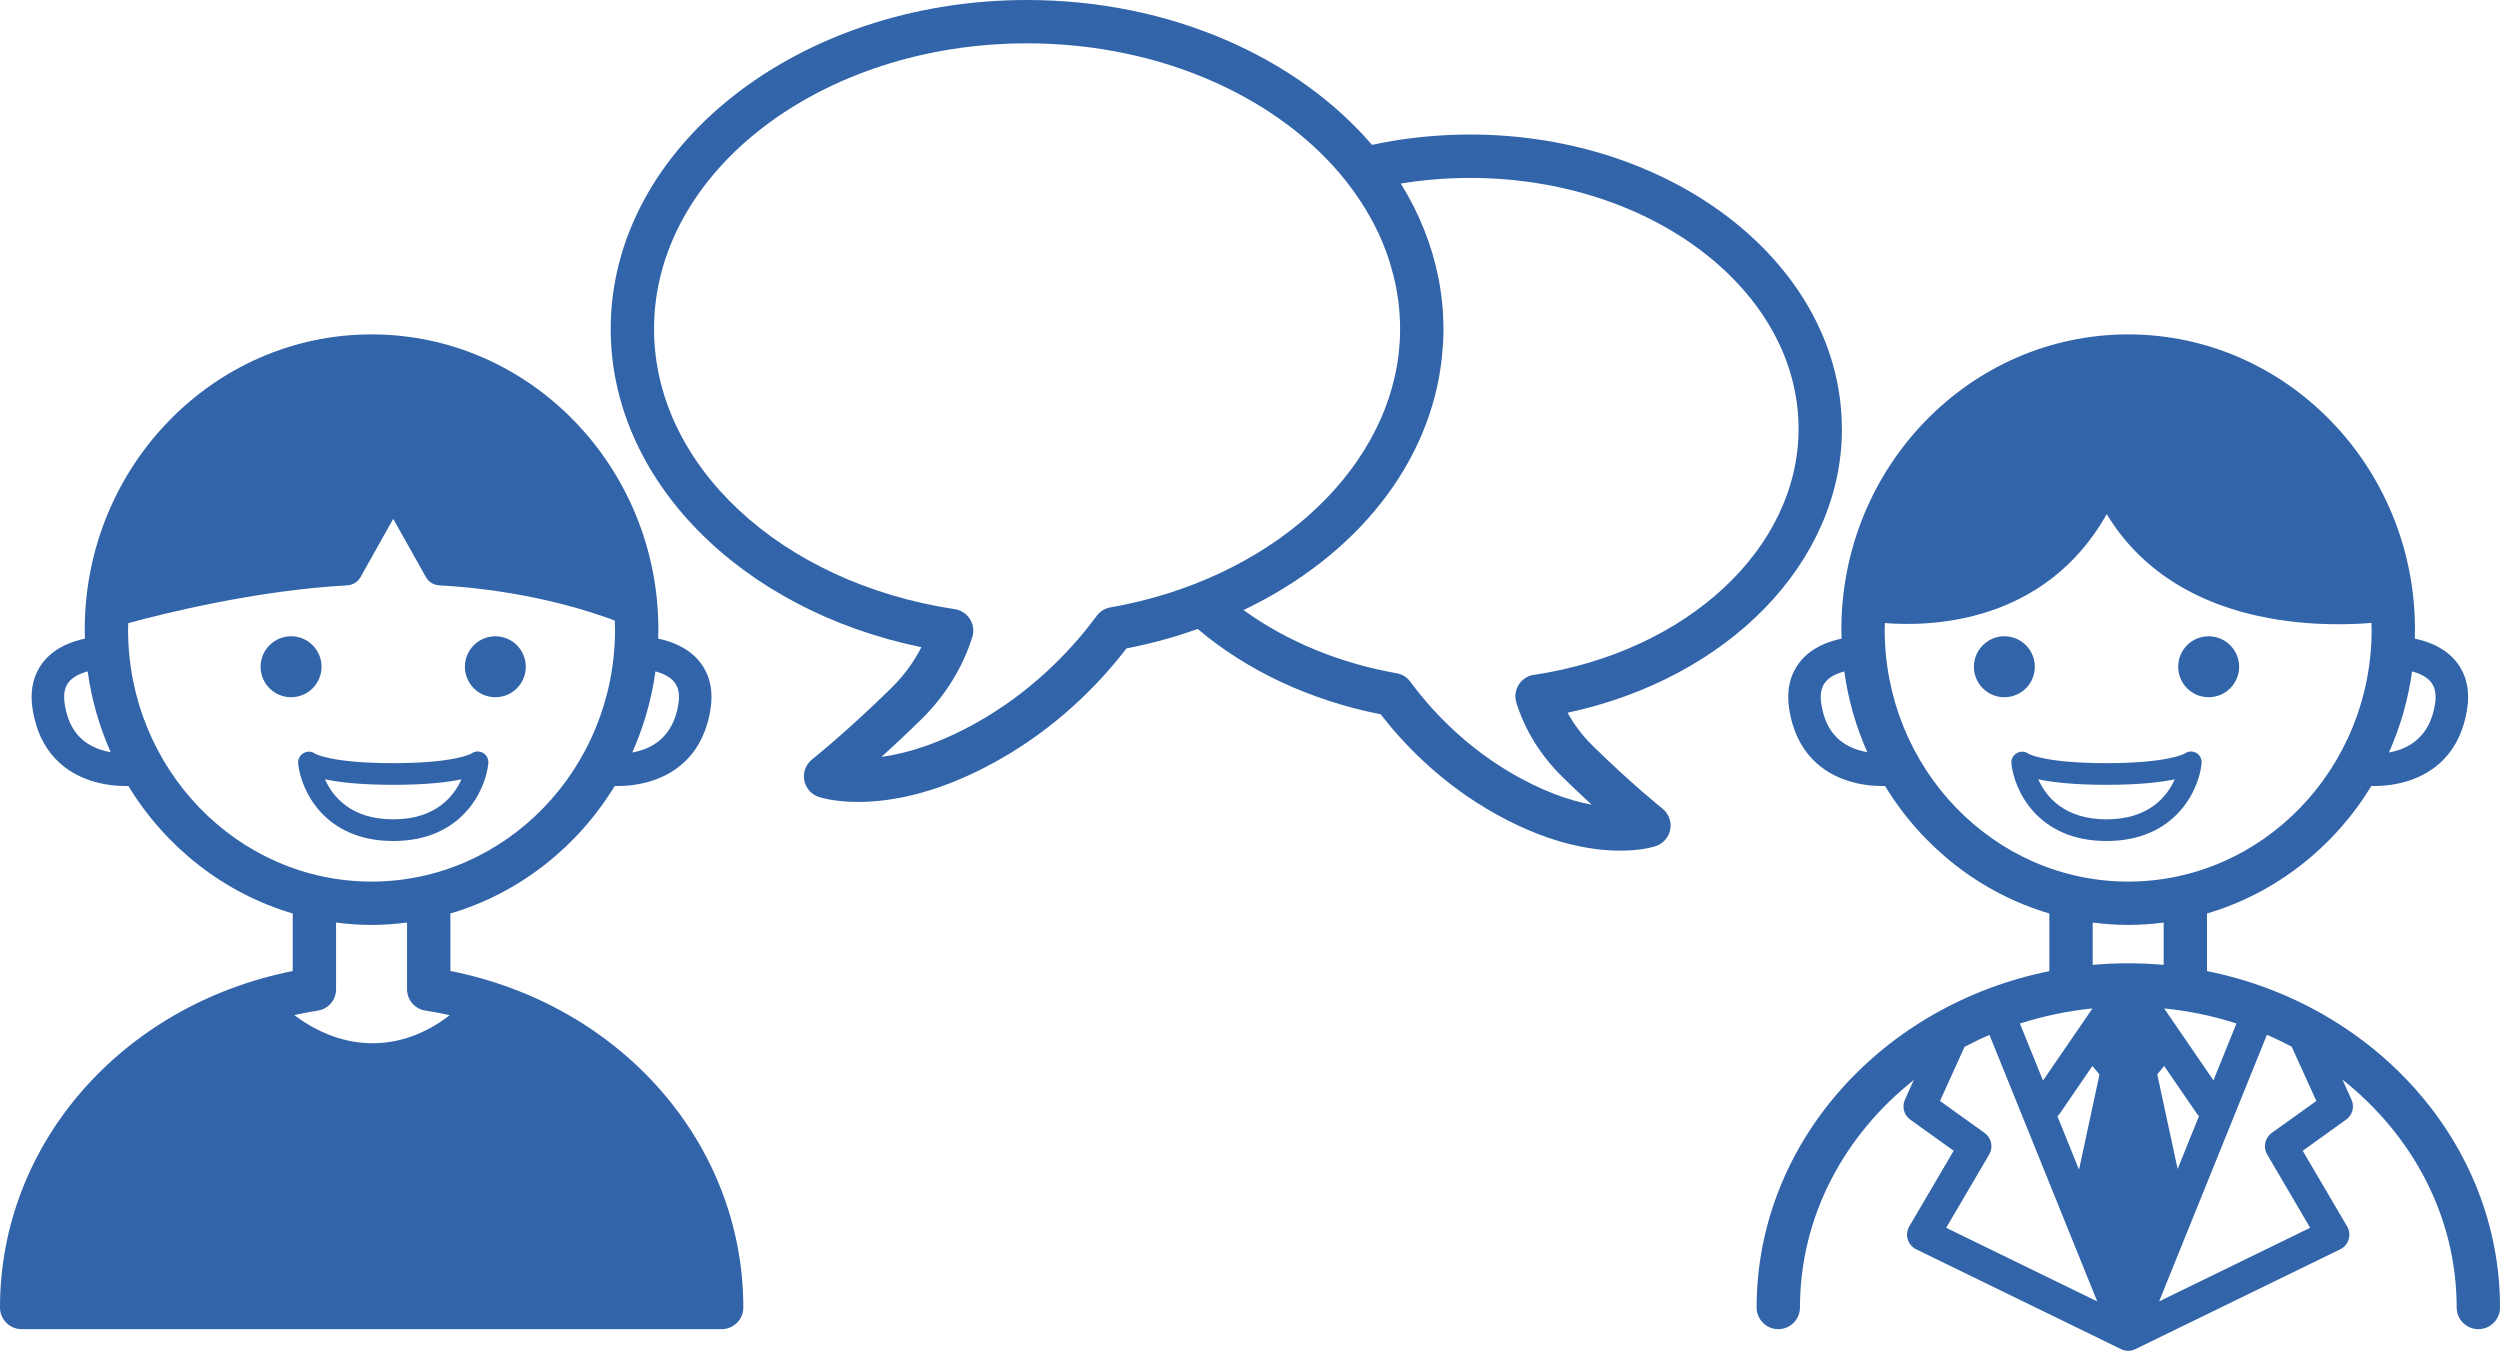 <?xml version="1.0" encoding="UTF-8"?><svg id="_レイヤー_2" xmlns="http://www.w3.org/2000/svg" viewBox="0 0 461.44 249.33"><defs><style>.cls-1{fill:#3264aa;}</style></defs><g id="object"><g><g><path class="cls-1" d="M407.36,179.24v-10.63c12.71-3.75,23.47-12.26,30.34-23.54,.18,0,.35,.01,.56,.01,1.61,0,3.97-.19,6.46-1.02,4.21-1.4,9.47-4.87,10.69-13.45,.62-4.37-.9-7.19-2.29-8.77-2.1-2.42-5.09-3.49-7.41-3.96,.02-.56,.04-1.1,.04-1.66,0-30.05-23.75-54.5-52.94-54.5s-52.94,24.45-52.94,54.5c0,.56,.02,1.11,.04,1.66-2.32,.47-5.31,1.54-7.41,3.96-1.39,1.58-2.91,4.4-2.29,8.77,1.22,8.58,6.49,12.05,10.69,13.45,2.49,.83,4.85,1.02,6.47,1.02,.2,0,.38-.01,.56-.01,6.86,11.28,17.63,19.79,30.33,23.54v10.64c-30.85,6.21-54.03,31.68-54.03,62.08,0,2.21,1.79,4,4,4s4-1.79,4-4c0-16.77,8.16-31.81,21.02-42l-1.65,3.64c-.59,1.31-.18,2.85,.98,3.68l8.02,5.75-8.2,13.97c-.42,.73-.52,1.59-.28,2.39,.24,.8,.8,1.46,1.56,1.83l37.82,18.43s.06,.02,.09,.04c.14,.06,.28,.11,.42,.15,.06,.01,.12,.03,.18,.05,.21,.04,.41,.07,.62,.07h.01c.2,0,.41-.03,.61-.07,.06-.02,.12-.04,.18-.05,.14-.04,.29-.09,.42-.15,.03-.02,.07-.02,.1-.04l37.82-18.43c.75-.37,1.31-1.03,1.55-1.83,.25-.8,.14-1.66-.28-2.39l-8.2-13.97,8.02-5.75c1.17-.83,1.58-2.37,.99-3.68l-1.68-3.7c12.9,10.19,21.09,25.26,21.09,42.06,0,2.21,1.79,4,4,4s4-1.79,4-4c0-30.42-23.21-55.9-54.08-62.09Zm37.85-55.32c1.26,.34,2.58,.92,3.4,1.87,.82,.95,1.1,2.25,.86,3.98-.92,6.51-5.21,8.54-8.53,9.12,2.08-4.68,3.55-9.7,4.27-14.97Zm-102.41,14.45c-3.83-1.27-6.01-4.09-6.65-8.6-.24-1.73,.04-3.03,.86-3.98,.83-.95,2.14-1.53,3.4-1.87,.72,5.25,2.18,10.26,4.25,14.92-.6-.11-1.23-.26-1.86-.47Zm70,50.54l-4.25,10.5-9.1-13.28c4.62,.46,9.09,1.41,13.35,2.78Zm-19.97-11.11c-2.21,0-4.4,.1-6.57,.29v-7.81c2.15,.28,4.33,.44,6.55,.44s4.4-.16,6.55-.44v7.81c-2.15-.19-4.32-.29-6.53-.29Zm-5.32,20.54l-3.77,17.55-3.99-9.86c.16-.15,.32-.32,.45-.51l6.01-8.77,1.3,1.59Zm10.67-.04l1.27-1.55,6.02,8.77c.12,.18,.27,.33,.42,.47l-3.95,9.77-3.76-17.46Zm-50.31-82.08c0-.41,.02-.82,.03-1.22,8.39,.68,29.48,.18,40.96-20.1,6.08,10.09,16.31,16.68,29.93,19.19,4.69,.87,9.12,1.13,12.78,1.13,2.44,0,4.54-.11,6.15-.25,.01,.42,.03,.83,.03,1.25,0,25.64-20.16,46.5-44.94,46.5s-44.94-20.86-44.94-46.5Zm38.35,69.91l-9.13,13.32-4.26-10.53c4.27-1.37,8.75-2.32,13.39-2.79Zm-27,40.49l7.94-13.54c.79-1.34,.42-3.05-.84-3.96l-8.24-5.91,4.53-9.99c1.5-.79,3.03-1.53,4.6-2.2l19.89,49.19-27.88-13.59Zm60.08-17.5c-1.26,.91-1.62,2.62-.84,3.96l7.94,13.54-27.88,13.59,19.9-49.21c1.56,.67,3.09,1.41,4.57,2.19l4.55,10.02-8.24,5.91Z"/><path class="cls-1" d="M407.66,128.69c3.11,0,5.63-2.52,5.63-5.62s-2.52-5.63-5.63-5.63-5.62,2.52-5.62,5.63,2.52,5.62,5.62,5.62Z"/><path class="cls-1" d="M406.36,140.95c.09-.79-.27-1.58-.96-1.97-.69-.39-1.5-.37-2.14,.1-.03,.02-3.04,1.78-14.45,1.78s-14.35-1.72-14.37-1.72c-.35-.26-.76-.4-1.18-.4-.35,0-.69,.09-1,.27-.69,.39-1.08,1.15-1,1.94,.52,4.94,4.86,14.28,17.55,14.28s17.03-9.34,17.55-14.28Zm-17.55,10.28c-7.85,0-11.2-4.25-12.6-7.39,2.55,.54,6.51,1.02,12.6,1.02s10.05-.48,12.6-1.02c-1.4,3.14-4.75,7.39-12.6,7.39Z"/><path class="cls-1" d="M375.58,123.07c0-3.11-2.52-5.63-5.62-5.63s-5.62,2.52-5.62,5.63,2.51,5.62,5.62,5.62,5.62-2.52,5.62-5.62Z"/></g><g><path class="cls-1" d="M83.13,179.22v-10.61c12.7-3.75,23.47-12.26,30.33-23.54,.18,0,.36,.01,.56,.01,1.62,0,3.98-.19,6.47-1.02,4.2-1.4,9.47-4.87,10.69-13.45,.62-4.37-.9-7.19-2.29-8.77-2.11-2.42-5.09-3.49-7.41-3.96,.02-.56,.04-1.1,.04-1.66,0-30.05-23.75-54.5-52.94-54.5S15.64,86.17,15.64,116.22c0,.56,.02,1.1,.04,1.66-2.32,.47-5.31,1.54-7.41,3.96-1.39,1.58-2.91,4.4-2.29,8.77,1.22,8.58,6.48,12.05,10.69,13.45,2.49,.83,4.85,1.02,6.46,1.02,.21,0,.38-.01,.56-.01,6.87,11.28,17.63,19.79,30.34,23.54v10.62C22.52,185.5,0,211.12,0,241.33c0,2.21,1.79,4,4,4H133.2c2.21,0,4-1.79,4-4,0-30.23-22.54-55.86-54.07-62.11Zm37.85-55.3c1.26,.34,2.57,.92,3.4,1.87,.82,.95,1.1,2.25,.86,3.98-.93,6.51-5.21,8.54-8.54,9.12,2.09-4.68,3.55-9.7,4.28-14.97Zm-102.42,14.45c-3.83-1.27-6-4.09-6.64-8.6-.24-1.73,.04-3.03,.86-3.98s2.14-1.53,3.4-1.87c.72,5.25,2.18,10.26,4.25,14.92-.6-.11-1.23-.26-1.87-.47Zm60.08,48.18c1.48,.23,2.94,.51,4.38,.83-3.26,2.52-8.14,5.18-14.25,5.18s-11.12-2.68-14.47-5.2c1.43-.32,2.87-.59,4.33-.82,1.96-.29,3.4-1.97,3.4-3.95v-12.31c2.15,.28,4.33,.44,6.55,.44s4.4-.16,6.55-.44v12.3c0,2.03,1.51,3.73,3.51,3.97ZM23.64,116.22c0-.4,.02-.8,.03-1.2,6.52-1.78,23.55-6.05,40.43-6.98,1.02-.06,1.95-.63,2.45-1.53l6.03-10.75,6.03,10.75c.5,.9,1.42,1.47,2.45,1.53,15.67,.86,27.36,4.59,32.42,6.5,.02,.56,.04,1.12,.04,1.68,0,25.64-20.16,46.5-44.94,46.5s-44.94-20.86-44.94-46.5Z"/><path class="cls-1" d="M91.43,128.69c3.11,0,5.62-2.52,5.62-5.62s-2.51-5.63-5.62-5.63-5.62,2.52-5.62,5.63,2.52,5.62,5.62,5.62Z"/><path class="cls-1" d="M90.13,140.95c.08-.79-.27-1.58-.96-1.97-.69-.39-1.51-.37-2.14,.1-.03,.02-3.04,1.78-14.45,1.78s-14.36-1.72-14.37-1.72c-.35-.26-.77-.4-1.19-.4-.34,0-.68,.09-.99,.27-.69,.39-1.08,1.15-1,1.94,.52,4.94,4.86,14.28,17.55,14.28s17.03-9.34,17.55-14.28Zm-30.15,2.89c2.54,.54,6.51,1.02,12.6,1.02s10.05-.48,12.6-1.02c-1.41,3.14-4.75,7.39-12.6,7.39s-11.2-4.25-12.6-7.39Z"/><path class="cls-1" d="M59.35,123.07c0-3.11-2.52-5.63-5.62-5.63s-5.63,2.52-5.63,5.63,2.52,5.62,5.63,5.62,5.62-2.52,5.62-5.62Z"/></g><path class="cls-1" d="M339.96,79.14c0-29.95-30.78-54.31-68.62-54.31-6.14,0-12.22,.64-18.1,1.91C239.4,10.62,216.03,0,189.57,0c-42.38,0-76.85,27.24-76.85,60.72,0,27.75,23.83,51.84,57.35,58.74-1.22,2.38-3,5.03-5.61,7.59-8.32,8.16-14.5,13.06-14.56,13.11-1.15,.91-1.71,2.37-1.46,3.81,.24,1.44,1.26,2.63,2.64,3.11,.24,.08,2.83,.94,7.32,.94,6.08,0,15.66-1.57,27.63-8.73,10.25-6.13,17.45-13.83,21.9-19.61,4.52-.87,8.92-2.09,13.14-3.59,9.06,7.7,20.91,13.24,33.77,15.75,3.98,5.15,10.38,11.94,19.45,17.37,10.69,6.4,19.27,7.8,24.74,7.8,4.06,0,6.41-.77,6.63-.85,1.38-.48,2.39-1.67,2.64-3.11,.24-1.44-.32-2.9-1.46-3.81-.05-.04-5.52-4.38-12.88-11.6-2.08-2.04-3.57-4.16-4.62-6.09,29.63-6.33,50.64-27.75,50.64-52.42Zm-134.99,32.96c-1.01,.18-1.92,.74-2.53,1.56-3.91,5.3-10.65,12.85-20.53,18.77-7.88,4.71-14.42,6.61-19.21,7.28,2.14-1.94,4.64-4.27,7.36-6.94,4.38-4.3,7.63-9.54,9.4-15.17,.35-1.12,.2-2.33-.42-3.32-.62-.99-1.64-1.66-2.8-1.84-32.17-4.85-55.52-26.6-55.52-51.72,0-29.07,30.89-52.72,68.85-52.72,25.03,0,46.98,10.28,59.03,25.62,0,.01,.02,.02,.02,.04,.18,.23,.35,.47,.53,.7,.22,.3,.45,.59,.67,.89,.26,.37,.52,.74,.77,1.11,.18,.27,.36,.54,.54,.8,.25,.38,.5,.77,.74,1.15,.14,.22,.26,.45,.4,.67,.43,.73,.84,1.46,1.23,2.2,.12,.24,.25,.47,.37,.71,.21,.43,.43,.86,.63,1.29,.09,.2,.18,.41,.27,.62,.34,.78,.67,1.56,.96,2.35,.09,.25,.19,.5,.28,.75,.15,.43,.3,.85,.43,1.28,.1,.31,.19,.62,.28,.93,.18,.61,.35,1.23,.5,1.84,.1,.41,.2,.82,.29,1.23,.07,.34,.14,.68,.21,1.03,.1,.55,.2,1.1,.28,1.66,.04,.25,.07,.5,.11,.75,.09,.68,.15,1.36,.2,2.05,.02,.22,.03,.45,.04,.67,.05,.79,.08,1.58,.08,2.38,0,.72-.02,1.44-.06,2.16,0,.12-.02,.25-.03,.37-.04,.66-.1,1.33-.17,1.99,0,0,0,.02,0,.03-2.59,22.44-24.17,41.74-53.2,46.84Zm78.14,12.46c-1.16,.17-2.18,.85-2.8,1.84s-.77,2.2-.42,3.32c1.59,5.07,4.52,9.78,8.45,13.64,1.97,1.93,3.81,3.66,5.45,5.17-4.02-.75-9.23-2.48-15.41-6.18-8.7-5.21-14.64-11.86-18.08-16.53-.61-.83-1.52-1.39-2.53-1.56-10.55-1.85-20.36-5.93-28.24-11.66,21.04-10.06,34.53-27.23,36.61-46.61,0-.02,0-.04,0-.06,.08-.76,.14-1.52,.19-2.29,0-.16,.02-.32,.03-.48,.04-.81,.07-1.62,.07-2.44,0-.96-.04-1.91-.09-2.87,0-.13-.01-.26-.02-.38-.06-.9-.15-1.8-.26-2.69-.02-.16-.04-.32-.06-.48-.12-.9-.26-1.79-.43-2.67-.02-.11-.04-.22-.07-.33-1.2-6.05-3.53-11.92-6.95-17.42,4.19-.69,8.47-1.04,12.8-1.04,33.43,0,60.62,20.77,60.62,46.31,0,22.05-20.55,41.15-48.86,45.42Z"/></g></g></svg>